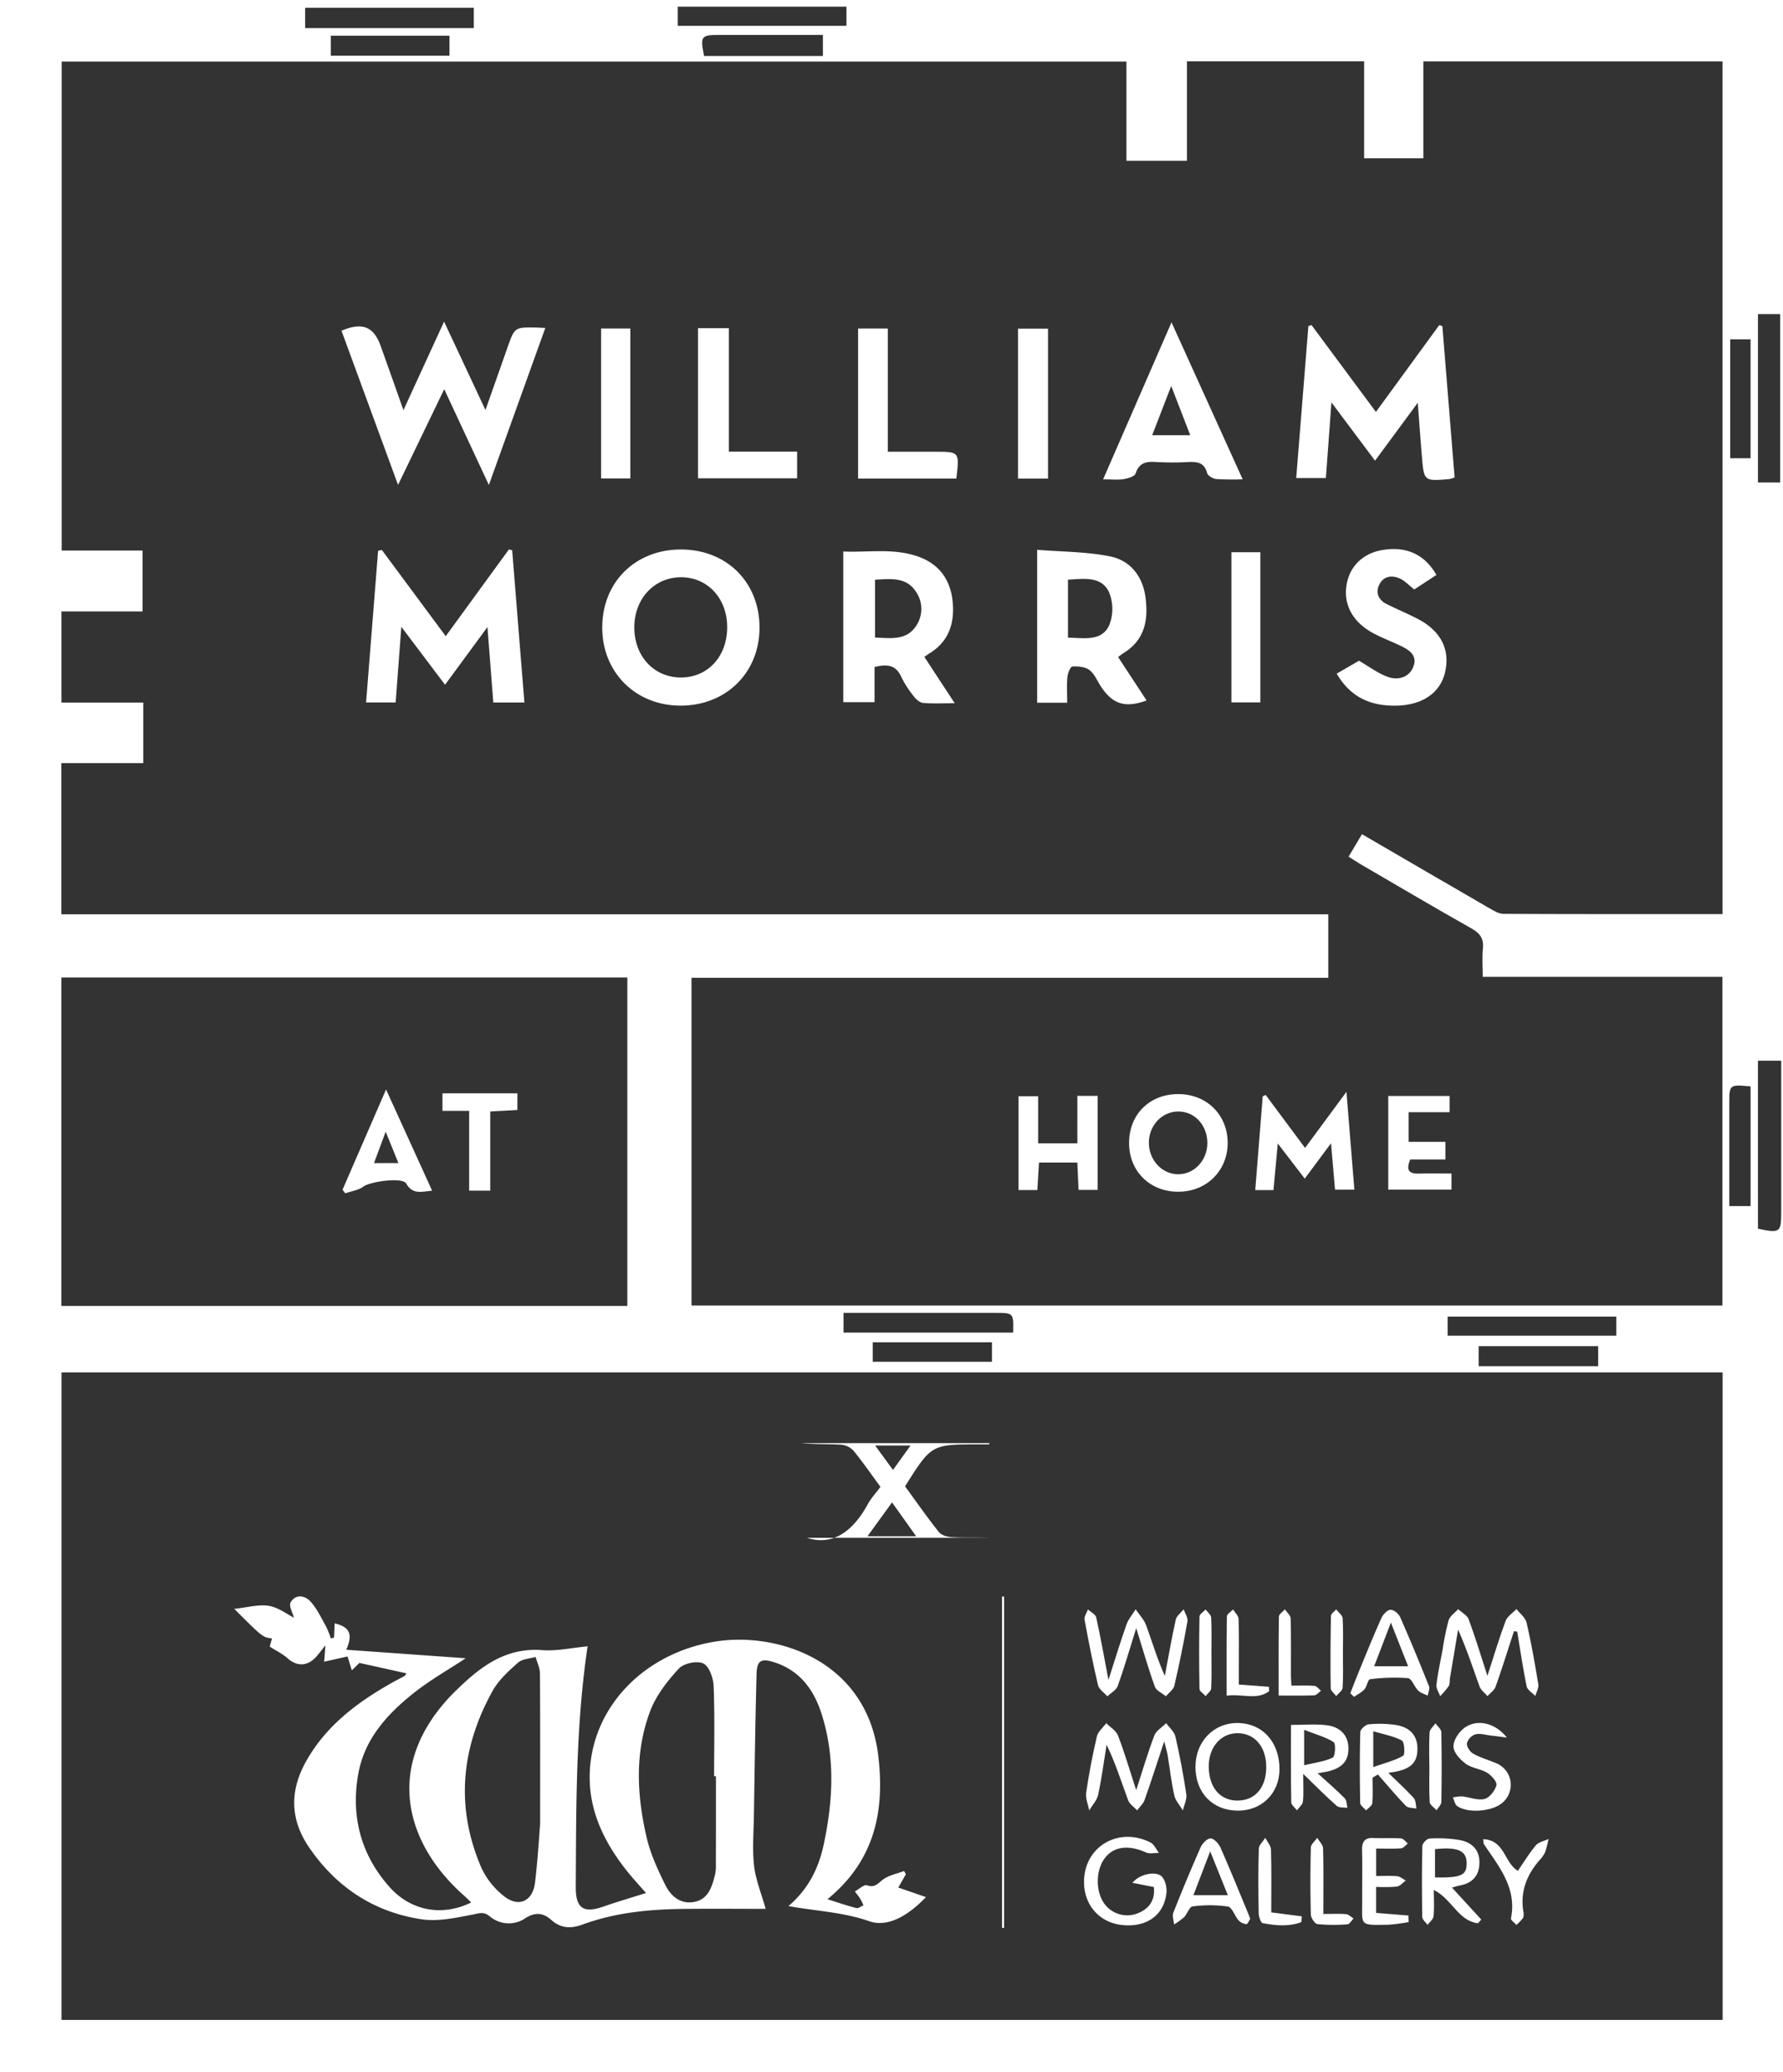 <svg id="Group_66011" data-name="Group 66011" xmlns="http://www.w3.org/2000/svg" xmlns:xlink="http://www.w3.org/1999/xlink" width="718.902" height="835.411" viewBox="0 0 718.902 835.411">
  <rect x="0" y="0" width="718.902" height="835.411" fill="#333333" stroke="none"/>
  <defs>
    <clipPath id="clip-path">
      <rect id="Rectangle_100412" data-name="Rectangle 100412" width="718.902" height="835.411" fill="#fff"/>
    </clipPath>
  </defs>
  <g id="Group_30887" data-name="Group 30887" clip-path="url(#clip-path)">
    <path id="Path_14025" data-name="Path 14025" d="M718.9,835.411H0V0H718.9ZM694.534,368.539V24.774H573.892v39.05H550.008v-39.1H478.577v40.1h-24.4v-40H24.875V221.966H57.464V246.51H24.783v36.746H57.763v24.419H24.741v60.938h510.82v25.6H278.817V526.35H694.47V393.833H597.823c0-4.152-.295-7.825.078-11.428.419-4.083-1.24-6.2-4.737-8.166-14.9-8.387-29.617-17.1-44.4-25.709-1.668-.972-3.272-2.06-5.009-3.157,2-3.364,3.659-6.147,5.392-9.055,17.562,10.221,34.543,20.129,51.565,29.962,1.7.986,3.659,2.157,5.5,2.161,29.262.138,58.519.1,88.316.1m.028,184.765H24.8V814.365H694.562ZM252.943,394.1H24.75V526.5H252.943ZM708.806,194.534h8.944V126.646h-8.944Zm0,300.835c8.972,1.9,9.382,1.585,9.382-7.046q.007-26.979,0-53.957v-6.723H708.8ZM123.029,11.322h68.012V3.138H123.029ZM340.1,537.253h68.39c.212-7.935.212-7.94-7.226-7.944q-27.317-.007-54.625,0H340.1ZM583.676,538.5H651.7v-7.677H583.676ZM273.26,10.419h68.03V2.691H273.26Zm-92.025,3.986H133.37v8.069h47.865ZM697.626,184.742h8.2V136.8h-8.2Zm8.207,253.265c-8.58-.8-8.58-.8-8.585,7.018v41.229h8.585ZM331.793,14.083H326.12q-17.944,0-35.888,0c-7.626.009-7.944.442-6.35,8.5h47.911ZM644.384,542.714H596.191v8.1h48.192Zm-244.431-1.539H351.88v7.862h48.072Z" fill="#fff"/>
    <path id="Path_14026" data-name="Path 14026" d="M54.86,63.829c5.332-11.617,10.451-22.769,16.382-35.69,5.968,12.742,11.235,23.995,16.686,35.64,3.028-8.6,5.991-17.013,8.963-25.428,2.811-7.963,2.816-7.963,11.484-7.829.908.014,1.82.078,3.687.161-7.479,20.8-14.815,41.192-22.764,63.312-6.35-13.617-12.027-25.8-18-38.612C65.242,67.935,59.353,80.147,52.685,93.971,44.7,72.216,37.289,52,29.879,31.8c8.378-3.539,12.972-1.728,15.792,6.129,3.092,8.613,6.12,17.244,9.189,25.9" transform="translate(107.809 101.53)" fill="#fff"/>
    <path id="Path_14027" data-name="Path 14027" d="M38.39,48.285C46.9,59.773,55.408,71.256,64.141,83.049,72.689,71.312,81.159,59.69,89.624,48.068c.438.115.871.226,1.309.341,1.631,20.327,3.267,40.658,4.931,61.376H83.329c-.779-10.032-1.544-19.857-2.364-30.414-5.714,7.779-11.069,15.06-17.1,23.262-5.926-7.862-11.465-15.2-17.617-23.359-.806,10.659-1.544,20.423-2.3,30.5H32.031q2.433-30.635,4.852-61.146c.5-.115,1-.226,1.507-.341" transform="translate(115.573 173.438)" fill="#fff"/>
    <path id="Path_14028" data-name="Path 14028" d="M177.279,89.879a13.831,13.831,0,0,1-2.17.673c-10.161.848-10.184.848-11.018-9.1-.576-6.9-1.065-13.8-1.668-21.686-5.991,8.12-11.359,15.4-17.225,23.359-6-8.014-11.447-15.295-17.585-23.5-.783,10.714-1.493,20.354-2.244,30.5H113.414c1.645-20.516,3.276-40.879,4.908-61.243.415-.147.834-.295,1.253-.447,8.557,11.548,17.119,23.092,25.976,35.036,8.631-11.834,17.087-23.423,25.538-35.013l1.253.4c1.645,20.244,3.276,40.487,4.935,61.017" transform="translate(409.217 102.609)" fill="#fff"/>
    <path id="Path_14029" data-name="Path 14029" d="M116.115,79.668c-.051,18.17-13.6,31.446-32.008,31.368-18.013-.078-31.382-13.437-31.414-31.4C52.661,61.3,65.969,48.065,84.43,48.074s31.732,13.253,31.686,31.594m-13.041-.433c-.083-11.668-8.11-20.133-18.93-19.963-10.719.166-18.672,8.968-18.525,20.5C65.766,91.4,73.794,99.8,84.651,99.681c10.806-.12,18.506-8.668,18.423-20.446" transform="translate(190.125 173.459)" fill="#fff"/>
    <path id="Path_14030" data-name="Path 14030" d="M106.461,90.821c4.074,6.216,7.862,12,12.253,18.7-4.857,0-8.82.226-12.737-.124-1.336-.12-2.843-1.447-3.746-2.627A40.428,40.428,0,0,1,97.17,98.9c-2.249-5.018-5.94-5.152-10.774-3.991v14.193H73.784V48.352c10.23.447,20.442-1.5,30.414,2.129,8.779,3.2,13.069,9.885,13.751,18.866.622,8.193-1.765,15.281-9.166,19.921-.6.378-1.189.793-2.322,1.553m-19.875-31.1V83.042c6.157.226,12.382,1.286,16.341-4.369a12.207,12.207,0,0,0,.2-14.055c-3.912-6.074-10.221-5.226-16.543-4.894" transform="translate(266.225 173.997)" fill="#fff"/>
    <path id="Path_14031" data-name="Path 14031" d="M102.854,109.76H90.748V48.1c9.926.806,19.852.742,29.382,2.654,8.129,1.631,13.133,7.921,14.285,16.433C135.65,76.3,134.2,84.5,125.5,89.775c-.608.369-1.152.843-2.115,1.558,3.871,5.9,7.663,11.686,11.479,17.5-8.516,3.138-13.659,1.562-18.327-5.507-1.521-2.3-2.627-5.143-4.691-6.737-1.71-1.318-4.581-1.567-6.889-1.438-.779.046-1.866,2.664-2.014,4.18-.309,3.258-.092,6.567-.092,10.428m.318-26.23c6.318.074,13.373,1.617,16.516-4.765a17.635,17.635,0,0,0-.115-13.917c-3.189-6.189-10.115-5.055-16.4-4.71Z" transform="translate(327.434 173.564)" fill="#fff"/>
    <path id="Path_14032" data-name="Path 14032" d="M116.952,98.293c3.562-2.06,6.7-3.885,9-5.221,4.286,2.47,7.765,5.212,11.723,6.553,4.028,1.364,8.493.281,10.207-4.143,1.829-4.723-1.922-6.912-5.567-8.631-3.484-1.636-7.11-3-10.5-4.811-8.438-4.493-12.249-11.613-10.838-19.755,1.258-7.23,6.447-12.364,13.926-13.765,9.755-1.829,17.516,1.5,22.276,9.972-2.968,1.945-5.981,3.912-8.958,5.857-1.982-1.567-3.594-3.364-5.6-4.332-3.336-1.594-6.8-1.12-8.516,2.424-1.562,3.212-.29,6.161,3.028,7.806,4.106,2.037,8.341,3.806,12.419,5.9,9.41,4.843,13.248,12.405,11.12,21.58-1.94,8.345-9.216,13.281-19.668,13.465-10.083.18-18.3-3.111-24.045-12.9" transform="translate(421.983 173.313)" fill="#fff"/>
    <path id="Path_14033" data-name="Path 14033" d="M124.094,28.2c9.885,21.8,19.092,42.119,28.69,63.284a104.117,104.117,0,0,1-10.7-.115c-1.332-.143-3.355-1.332-3.64-2.424-1.124-4.249-3.981-4.581-7.571-4.424a118.662,118.662,0,0,1-13.244-.018c-3.889-.263-6.608.387-8.009,4.631-.392,1.189-3.069,1.986-4.811,2.276-2.3.382-4.714.092-8.29.092,9.23-21.188,18.092-41.529,27.575-63.3M116.3,73.707h15.345c-2.622-6.783-5.018-12.986-7.673-19.852-2.622,6.788-5.018,12.99-7.673,19.852" transform="translate(348.257 101.754)" fill="#fff"/>
    <path id="Path_14034" data-name="Path 14034" d="M61.073,28.713H73.519V78.49h27.52V89.241H61.073Z" transform="translate(220.361 103.601)" fill="#fff"/>
    <path id="Path_14035" data-name="Path 14035" d="M114.7,89.246H75.079V28.741H87.06V78.422h19.064c9.852,0,9.852,0,8.571,10.825" transform="translate(270.898 103.702)" fill="#fff"/>
    <rect id="Rectangle_100409" data-name="Rectangle 100409" width="12.096" height="60.459" transform="translate(410.464 132.499)" fill="#fff"/>
    <path id="Path_14036" data-name="Path 14036" d="M141.995,134.961c-.521-6.041-1.009-11.668-1.617-18.7-3.843,5.175-7.009,9.433-10.594,14.253-3.687-4.8-6.968-9.073-10.875-14.161-.627,6.811-1.171,12.7-1.733,18.783H109.83c1.014-12.746,2.014-25.267,3.009-37.792l1.189-.567c5.161,6.945,10.327,13.894,15.88,21.363,5.364-7.272,10.5-14.23,16.686-22.617,1.147,14.147,2.161,26.617,3.2,39.437Z" transform="translate(396.285 344.667)" fill="#fff"/>
    <path id="Path_14037" data-name="Path 14037" d="M112.851,95.881h8.189v37.888H113.33c-.157-3.521-.318-7.106-.489-11.014H97.376c-.221,3.714-.438,7.276-.664,11.078h-7.6V96.01h7.921v18.967h15.815Z" transform="translate(321.539 345.955)" fill="#fff"/>
    <path id="Path_14038" data-name="Path 14038" d="M118.591,95.721c11.516-.009,19.99,8.4,19.953,19.783-.037,11.29-8.728,19.723-20.188,19.589-11.313-.129-19.525-8.336-19.566-19.548-.041-11.557,8.207-19.815,19.8-19.824m11.76,19.787c.042-7.156-5-12.7-11.6-12.769-6.571-.069-11.935,5.525-11.981,12.493-.046,7.009,5.17,12.723,11.7,12.811s11.848-5.521,11.889-12.534" transform="translate(356.451 345.378)" fill="#fff"/>
    <rect id="Rectangle_100410" data-name="Rectangle 100410" width="11.783" height="60.445" transform="translate(242.358 132.448)" fill="#fff"/>
    <rect id="Rectangle_100411" data-name="Rectangle 100411" width="11.672" height="60.538" transform="translate(496.503 222.639)" fill="#fff"/>
    <path id="Path_14039" data-name="Path 14039" d="M121.466,95.888H146.2v6.539H129.7v11.931h14.811v7.12h-14.17c-1.793,4.286-.576,5.825,3.479,5.7,4.221-.134,8.447-.028,13.152-.028v6.488H121.466Z" transform="translate(438.27 345.98)" fill="#fff"/>
    <path id="Path_14040" data-name="Path 14040" d="M113.8,164.61c-7.032,4.64-14.382,8.788-20.912,13.972-10.673,8.474-19.838,18.5-22.363,32.492-3.083,17.046.931,32.635,12.52,45.69,8.7,9.806,21.4,12,32.981,6.285-1.078-1.032-2.014-1.986-3.014-2.871-23.368-20.728-32.313-51.731-5.359-80.307.253-.267.507-.535.77-.793,10.06-10.018,20.469-18.949,36.239-17.764,5.926.442,11.99-.945,18.3-1.53-4.82,32.34-4.594,64.657-4.774,96.956-.051,8.65,3.069,10.8,11.12,7.981,5.5-1.926,11.11-3.553,17.2-5.484-2.493-2.852-4.958-5.493-7.221-8.295-10.783-13.364-17.516-28.234-14.949-45.8,3.479-23.787,23.239-42.81,49.782-47.225,25.022-4.161,61.533,7.428,66.067,46.225,2.548,21.778-1.249,41.847-20.525,57.607,4.544,1.424,8.069,2.654,11.677,3.562.8.2,1.889-.728,2.843-1.134a28.342,28.342,0,0,0-1.3-2.622c-.65-1.028-1.433-1.972-2.157-2.958,1.654-.889,3.691-2.88,4.894-2.461,3.17,1.092,4.318-.719,6.392-2.281,2.378-1.8,5.673-2.378,8.567-3.488.24.433.475.871.71,1.309-1,1.76-2.009,3.521-3.06,5.364,3.687,1.272,6.912,2.387,11.147,3.848-7.069,7.378-15.3,12.373-22.884,9.719-10.355-3.627-20.889-4.023-32.548-6.092,8.189-7.009,12.212-15.433,14.23-24.893,3.737-17.511,4.65-35.031-.793-52.353-3.111-9.9-8.834-17.806-19.294-21.1-5.226-1.641-6.866-.65-7.009,4.889-.507,19.124-.765,38.257-1.069,57.39-.106,6.622-.673,13.318.078,19.847.641,5.571,2.875,10.954,4.663,17.336-10.576,0-22.1-.115-33.621.032-13.663.171-27.2,1.516-40.133,6.267-4.737,1.737-8.82,1.617-12.7-1.848-3.226-2.885-6.428-3.226-10.437-.691a11.83,11.83,0,0,1-14.437-.816c-2.419-1.949-4.216-1.138-6.862-.631-6.723,1.286-13.852,2.885-20.456,1.9-19.281-2.875-34.552-12.963-45.543-29.151-7.677-11.313-7.709-22.921-.963-34.8,8.327-14.677,21.285-24.087,35.6-32.045,1.286-.714,2.613-1.355,3.889-2.078.277-.157.424-.539.829-1.092-6.392-1.415-12.64-2.8-18.963-4.2-.94.917-2,1.949-3.06,2.986-.53-1.724-1.055-3.442-1.71-5.59-2.447.544-5.636,1.258-9.451,2.106.189-2.373.3-3.788.525-6.58-1.793,2.217-2.714,3.475-3.756,4.627-3.521,3.9-7.769,3.94-11.53.567-1.958-1.756-4.433-2.931-7.166-4.687.18-.673.539-1.991.9-3.309-3.76-.456-3.76-.456-15.207-11.917,5.35-.558,9.82-1.9,13.954-1.207,3.9.654,7.447,3.447,10.092,4.769-.475-1.945-2.12-4.756-1.309-6.175,1.972-3.465,5.746-2.82,7.986-.364,2.608,2.857,4.313,6.571,6.253,10a37.764,37.764,0,0,1,1.963,4.912c.429-.124.862-.244,1.29-.369.083-1.9.166-3.8.253-5.733,6.009,1.488,7.451,4.235,4.691,10.65,16.248,1.157,32.11,2.29,48.132,3.433m100.9,47.57h-.733c0-12.124.286-24.257-.189-36.358-.124-3.23-1.8-7.977-4.161-9.115-2.5-1.2-7.9-.069-9.861,2.055-4.6,4.986-9.1,10.714-11.488,16.963-6.355,16.631-5.488,33.958-1.539,51,1.544,6.677,4.5,13.133,7.571,19.313,2.166,4.35,6,7.82,11.5,6.843,5.862-1.046,7.3-6.11,8.539-11.023a15.885,15.885,0,0,0,.341-3.834q.041-17.924.018-35.842m-70.878,19.184c0-23.2.06-41.939-.083-60.68-.014-2.212-1.138-4.415-1.746-6.622-2.4.728-5.382.8-7.083,2.313-3.8,3.382-7.82,7.009-10.244,11.373-12.778,23-15.073,46.976-4.488,71.441a31.55,31.55,0,0,0,8.728,11.069c6.055,5.051,11.935,2.53,12.871-5.318,1.111-9.3,1.636-18.663,2.046-23.575" transform="translate(73.96 503.962)" fill="#fff"/>
    <path id="Path_14041" data-name="Path 14041" d="M145.964,126.759h-4.415c-18.912.009-18.912.009-29.548,16.912,4.451,6.1,8.857,12.428,13.649,18.451,1.032,1.295,3.438,1.963,5.263,2.064,4.949.276,9.931.092,14.9.24H72.5c10.525,3.415,18.622-2.8,24.529-13.636,1.3-2.378,3.221-4.419,5.064-6.9-3.682-5-7.106-9.991-10.931-14.645a7.739,7.739,0,0,0-5.064-2.369c-5.318-.3-10.663-.111-16-.618h75.869ZM96.864,163.8h19.612c-3.562-5-6.484-9.106-9.723-13.663-3.207,4.433-6.17,8.53-9.889,13.663m17.35-36.58H99.942c2.673,3.654,4.751,6.5,7.189,9.843,2.405-3.341,4.488-6.235,7.083-9.843" transform="translate(252.915 455.571)" fill="#fff"/>
    <path id="Path_14042" data-name="Path 14042" d="M126.552,158.1c-2.935,8.843-5.309,16.29-7.921,23.649-.548,1.548-1.972,2.783-3,4.161-1.244-1.359-3.051-2.511-3.64-4.11-2.714-7.368-5.087-14.866-8.663-22.363-1.1,6.746-1.986,13.539-3.415,20.211-.484,2.244-2.355,4.184-3.59,6.263-.456-2.373-1.576-4.848-1.244-7.11,1.124-7.617,2.571-15.207,4.327-22.7.461-1.968,2.475-3.567,3.779-5.336,1.622,1.65,3.977,3.018,4.737,5,2.613,6.8,4.663,13.82,7.332,21.995,2.664-8.184,4.714-15.216,7.327-22.032.756-1.972,3.129-3.322,4.76-4.958,1.281,1.779,3.258,3.392,3.714,5.355,1.77,7.686,3.24,15.46,4.405,23.262.309,2.06-.876,4.345-1.373,6.53-1.194-1.986-2.977-3.839-3.461-5.981-1.212-5.364-1.806-10.861-2.7-16.295-.226-1.373-.664-2.71-1.373-5.534" transform="translate(342.855 543.964)" fill="#fff"/>
    <path id="Path_14043" data-name="Path 14043" d="M156.954,149.709c-2.438,7.465-4.774,14.963-7.4,22.359-.525,1.475-2.157,2.558-3.276,3.82-1.088-1.281-2.645-2.387-3.184-3.866-2.746-7.576-5.226-15.244-8.668-22.921q-1.638,9.774-3.276,19.553c-.18,1.087,0,2.378-.53,3.235a32.188,32.188,0,0,1-3.433,4c-.53-1.535-1.659-3.134-1.488-4.581.571-4.728,1.594-9.405,2.475-14.1a102.864,102.864,0,0,1,2.424-11.852c.544-1.742,2.525-3.037,3.857-4.535,1.452,1.35,3.6,2.438,4.226,4.1,2.6,6.981,4.751,14.133,7.571,22.755,2.719-8.327,4.792-15.308,7.355-22.1.705-1.88,2.866-3.216,4.364-4.8,1.4,1.816,3.594,3.451,4.064,5.484,1.9,8.226,3.369,16.553,4.737,24.889.24,1.452-.774,3.11-1.212,4.677-1.207-1.281-3.18-2.405-3.484-3.871-1.512-7.309-2.585-14.7-3.811-22.073-.438-.055-.871-.115-1.309-.171" transform="translate(453.472 507.937)" fill="#fff"/>
    <path id="Path_14044" data-name="Path 14044" d="M115.748,148.381c-2.719,8.668-4.852,16.073-7.447,23.313-.6,1.677-2.751,2.8-4.193,4.18-1.295-1.488-3.355-2.793-3.76-4.493-2.074-8.751-3.811-17.589-5.428-26.437-.226-1.235.871-2.71,1.35-4.074,1.157,1.046,3.064,1.926,3.341,3.17,1.751,7.829,3.134,15.742,4.945,25.216,2.719-8.456,4.825-15.451,7.262-22.322.783-2.207,2.447-4.1,3.7-6.133,1.442,2.138,3.373,4.1,4.235,6.447,2.442,6.7,4.451,13.553,7.525,20.41,1.433-7.571,2.737-15.175,4.415-22.691.346-1.544,2.083-2.779,3.18-4.161.548,1.617,1.788,3.359,1.53,4.834q-2.288,13.016-5.267,25.907c-.378,1.617-2.24,2.885-3.415,4.313-1.535-1.277-3.88-2.258-4.461-3.875-2.645-7.355-4.8-14.889-7.516-23.6" transform="translate(342.374 508.03)" fill="#fff"/>
    <path id="Path_14045" data-name="Path 14045" d="M123,180.938c-3.092-.613-5.668-1.12-8.6-1.7,2.253-3.041,8.428-4.894,11.364-2.894,1.631,1.106,2.562,4.594,2.327,6.852-.945,9.087-8,14.046-17.764,13.064-9.709-.977-16.069-8.7-15.437-18.755.843-13.4,14.295-20.806,26.727-14.543,1.479.747,2.318,2.779,3.452,4.216-1.76-.032-3.76.475-5.235-.184-6.719-3.023-12.525-2.535-16.193,1.77-4.152,4.871-4.359,13.921-.442,19.1a11.416,11.416,0,0,0,13.414,3.613c4.544-1.848,6.935-5.193,6.387-10.539" transform="translate(342.234 579.857)" fill="#fff"/>
    <path id="Path_14046" data-name="Path 14046" d="M123.719,170.538c4.29,3.908,7.756,6.871,10.944,10.11.811.825.737,2.521,1.069,3.82-1.456-.23-3.355.051-4.29-.77-4.221-3.7-8.17-7.719-13.553-12.912,0,4.839.23,8.051-.115,11.2-.134,1.23-1.567,2.322-2.406,3.474-.8-1.069-2.276-2.124-2.295-3.207-.18-10.249-.106-20.5-.106-31.22,5.134,0,9.709-.406,14.184.1,5.834.654,8.931,4.249,8.981,9.3.046,5.253-2.6,8.12-8.756,9.456-.641.138-1.29.23-3.659.645m-5.442-17.506v14.262c4.313-1.032,8.2-1.47,11.53-3.069.991-.479,1.3-5.636.373-6.235-3.244-2.083-7.166-3.111-11.9-4.958" transform="translate(407.553 544.392)" fill="#fff"/>
    <path id="Path_14047" data-name="Path 14047" d="M121.626,186.075c-10.143-.074-17.055-7.258-17.027-17.691.023-10.226,7.415-17.8,17.193-17.636,9.949.175,16.76,7.829,16.682,18.751-.065,9.627-7.207,16.649-16.847,16.576m11.507-17.751c-.065-8.009-4.627-13.387-11.424-13.474-6.94-.088-11.931,5.769-11.755,13.788.18,8.2,4.6,13.345,11.511,13.378,7.189.037,11.737-5.3,11.668-13.691" transform="translate(377.411 543.919)" fill="#fff"/>
    <path id="Path_14048" data-name="Path 14048" d="M124.1,172.526c0,3.438.2,6.894-.115,10.3-.1,1.041-1.6,1.949-2.461,2.917-.834-1-2.373-1.981-2.392-2.991-.189-9.539-.23-19.082.037-28.612.032-1.115,2.1-2.972,3.369-3.106a45.479,45.479,0,0,1,10.41.171c5.912.751,9.069,4.051,9.235,9.046.2,5.834-2.175,8.516-8.746,9.871-.645.134-1.3.207-2.963.461,3.834,3.751,7.212,6.815,10.253,10.18.866.958.76,2.8,1.1,4.23-1.442-.327-3.382-.171-4.244-1.06-3.935-4.069-7.571-8.433-11.318-12.691-.719.429-1.442.853-2.166,1.281m.3-4.258c4.76-1.682,8.686-2.627,12.041-4.567.829-.479.548-5.562-.516-6.138-3.355-1.806-7.318-2.479-11.525-3.733Z" transform="translate(429.3 544.169)" fill="#fff"/>
    <path id="Path_14049" data-name="Path 14049" d="M136.533,180.7c4.083,4.456,7.94,8.663,11.8,12.871-.442.5-.885,1-1.332,1.5-7.968-.977-10.534-9.852-17.8-13.41,0,3.825.221,7.239-.115,10.6-.12,1.221-1.567,2.313-2.405,3.461-.747-1.06-2.12-2.106-2.138-3.18-.166-9.539-.189-19.082.041-28.621.023-1.069,1.811-2.954,2.843-3a55.361,55.361,0,0,1,12.014.558c4.7.839,8.1,3.585,8.152,8.885.051,5.364-2.705,8.544-8.014,9.5-.885.157-1.747.475-3.046.839m-6.843-15.511V176.6c10.608.161,12.8-.88,12.751-5.806-.051-4.977-3.558-6.576-12.751-5.6" transform="translate(448.908 580.328)" fill="#fff"/>
    <path id="Path_14050" data-name="Path 14050" d="M118.148,174.482c1.184-3,2.327-6.027,3.562-9.009,2.94-7.12,5.815-14.271,8.967-21.294.65-1.442,2.332-3.253,3.64-3.336,1.272-.083,3.3,1.558,3.908,2.922,4.078,9.226,7.921,18.557,11.663,27.921.405,1.023-.332,2.5-.539,3.774-1.3-.673-2.862-1.083-3.852-2.069-1.562-1.544-2.613-4.839-4.11-4.986a74.833,74.833,0,0,0-15.29.442c-.88.1-1.23,2.926-2.276,4.087-1.12,1.253-2.77,2.028-4.189,3.014q-.747-.733-1.484-1.465m16.359-28.465c-2.5,6.516-4.59,11.963-6.751,17.594h13.691c-2.327-5.9-4.428-11.23-6.94-17.594" transform="translate(426.298 508.172)" fill="#fff"/>
    <path id="Path_14051" data-name="Path 14051" d="M133.834,193.236c-.461.682-1.064,2.2-1.558,2.166a5.036,5.036,0,0,1-3.147-1.521c-1.594-1.806-2.64-5.3-4.327-5.581a51.347,51.347,0,0,0-14.239-.037c-1.281.147-2.124,3.009-3.438,4.359a27.446,27.446,0,0,1-4.023,2.889c-.124-1.59-.811-3.4-.286-4.733q5.233-13.285,11-26.359c.7-1.571,2.659-3.6,4-3.576,1.373.023,3.281,2.055,3.981,3.64,3.852,8.7,7.419,17.543,11.078,26.336.281.673.539,1.355.958,2.415m-9.037-9.507c-2.424-6.014-4.548-11.281-7.124-17.677-2.53,6.617-4.567,11.935-6.751,17.677Z" transform="translate(370.273 580.356)" fill="#fff"/>
    <path id="Path_14052" data-name="Path 14052" d="M124.863,165.076v11.069c2.779,0,5.65-.175,8.479.083,1.2.111,2.318,1.129,3.47,1.737-1.189.853-2.3,2.258-3.585,2.442a60.478,60.478,0,0,1-8.378.115v10.488c4.47.369,8.756.714,13.037,1.065l.1,2.631a69.214,69.214,0,0,1-8.318,1.092c-11.848.166-10.391.558-10.437-10.239-.028-6.6.111-13.212-.051-19.815-.083-3.475,1.1-5.12,4.751-4.926s7.35-.078,11,.175c.949.065,1.811,1.336,2.714,2.051-.9.677-1.774,1.866-2.723,1.94-3.24.244-6.507.092-10.055.092" transform="translate(429.993 580.204)" fill="#fff"/>
    <path id="Path_14053" data-name="Path 14053" d="M148.9,156.628c-3.087-.392-4.687-.613-6.29-.793-2.143-.244-4.419-.986-6.4-.512a5.4,5.4,0,0,0-3.415,3.6c-.189,1.286,1.189,3.438,2.47,4.161,2.843,1.613,6.078,2.511,9.11,3.8a9.41,9.41,0,0,1,2.7,16.036c-3.981,3.525-13.884,4.373-18.207,1.323-.931-.654-1.184-2.276-1.751-3.456a16.617,16.617,0,0,1,3.765-.442c3.023.313,6.235,1.719,8.967,1.046,2.041-.5,4.253-3.35,4.843-5.562.346-1.29-2.014-3.94-3.756-5-2.608-1.6-6.115-1.834-8.548-3.6-2.263-1.641-4.912-4.475-5.023-6.889-.106-2.488,2.083-5.848,4.267-7.511,4.954-3.769,12.354-2.382,17.262,3.8" transform="translate(458.674 543.902)" fill="#fff"/>
    <path id="Path_14054" data-name="Path 14054" d="M88.506,139.68v133.6c-.276,0-.562,0-.834,0v-133.6c.272,0,.558,0,.834,0" transform="translate(316.336 503.989)" fill="#fff"/>
    <path id="Path_14055" data-name="Path 14055" d="M129.778,160.975c8.691.318,8.451,9.548,13.967,12.742,2.378-3.438,4.562-7.074,7.267-10.276,1.124-1.327,3.355-1.728,5.083-2.548a41.528,41.528,0,0,1-1.346,5.262,11.448,11.448,0,0,1-2.184,3.166c-5.189,5.954-7.9,12.672-6.636,20.7a4.5,4.5,0,0,1-.111,2.71,16.368,16.368,0,0,1-2.705,2.811c-.756-.894-2.3-1.949-2.157-2.668,2.47-12.285-4.908-20.884-10.967-29.995a10.865,10.865,0,0,1-.212-1.9" transform="translate(468.261 580.526)" fill="#fff"/>
    <path id="Path_14056" data-name="Path 14056" d="M119.857,191.491c3.719,0,6.474-.166,9.193.083,1.046.1,2,1.129,3,1.733-.816.82-1.6,2.3-2.461,2.355a68.344,68.344,0,0,1-12.092-.083c-1.064-.124-2.627-2.5-2.664-3.871q-.353-13.5,0-27.013c.037-1.323,1.677-2.6,2.567-3.9.82,1.406,2.322,2.793,2.355,4.217.226,8.594.111,17.193.111,26.483" transform="translate(413.7 580.161)" fill="#fff"/>
    <path id="Path_14057" data-name="Path 14057" d="M115.309,190.86l12.313,1.585c-.06.774-.124,1.553-.184,2.327-5.069,1.922-10.391,1.4-15.612.405-.793-.147-1.571-2.7-1.6-4.147-.147-8.608-.2-17.225.051-25.829.041-1.493,1.7-2.94,2.613-4.41.806,1.59,2.267,3.161,2.309,4.769.235,8.387.111,16.783.111,25.3" transform="translate(397.263 580.165)" fill="#fff"/>
    <path id="Path_14058" data-name="Path 14058" d="M117.042,171.565c3.465,0,6.4-.166,9.295.1.931.083,1.76,1.276,2.64,1.963-.917.641-1.811,1.8-2.751,1.839-4.539.194-9.087.088-14.341.088,0-11.023-.065-21.428.111-31.833.014-.986,1.562-1.945,2.4-2.917.811,1.212,2.29,2.4,2.327,3.627.217,7.7.106,15.4.12,23.1,0,1.078.106,2.157.2,4.041" transform="translate(403.659 508.034)" fill="#fff"/>
    <path id="Path_14059" data-name="Path 14059" d="M124.462,173.771c-5.032,3.756-10.912.894-17.129,1.806,0-11.133-.069-21.557.111-31.976.018-.945,1.622-1.857,2.488-2.788.779,1.263,2.189,2.507,2.23,3.8.226,6.788.106,13.585.111,20.377v6.087l12.143.912c.014.594.032,1.189.046,1.783" transform="translate(387.229 508.077)" fill="#fff"/>
    <path id="Path_14060" data-name="Path 14060" d="M125.1,167.671c0-4.415-.18-8.843.115-13.235.083-1.272,1.539-2.447,2.369-3.663.82,1.189,2.332,2.359,2.359,3.567.2,9.378.175,18.76.018,28.142-.018,1.124-1.249,2.23-1.917,3.345-.972-1.083-2.7-2.124-2.774-3.267-.309-4.949-.134-9.926-.134-14.889H125.1" transform="translate(451.192 544.015)" fill="#fff"/>
    <path id="Path_14061" data-name="Path 14061" d="M109.874,158.906c0,4.59.143,9.184-.106,13.76-.055,1.051-1.452,2.032-2.23,3.051-.866-.959-2.461-1.9-2.479-2.88q-.276-14.578,0-29.17c.018-.968,1.613-1.9,2.475-2.852.779,1.074,2.18,2.12,2.235,3.23.244,4.945.106,9.908.106,14.861" transform="translate(378.569 508.081)" fill="#fff"/>
    <path id="Path_14062" data-name="Path 14062" d="M121.421,158.691c0,4.585.175,9.179-.129,13.746-.074,1.161-1.687,2.221-2.594,3.332-.77-1.069-2.193-2.124-2.207-3.2-.138-9.7-.083-19.414.111-29.114.018-.9,1.364-1.77,2.092-2.654.912,1.194,2.525,2.346,2.608,3.594.309,4.746.124,9.525.12,14.295" transform="translate(420.039 508.038)" fill="#fff"/>
    <path id="Path_14063" data-name="Path 14063" d="M66.093,136.113c-4.636.512-7.944,1.544-10.442-2.88-1.5-2.668-14.691-.765-17.258,1.217-1.968,1.521-4.852,1.852-7.327,2.719-.364-.475-.733-.945-1.1-1.419,5.636-12.981,11.272-25.958,17.553-40.432,6.442,14.152,12.336,27.1,18.571,40.8M47.37,112.344C45.6,117.1,44.186,120.9,42.661,125H52.5c-1.71-4.221-3.253-8.014-5.134-12.654" transform="translate(108.137 343.92)" fill="#fff"/>
    <path id="Path_14064" data-name="Path 14064" d="M68.921,95.655v6.723c-3.627.2-7.023.378-10.944.59V134.9h-8.5v-32.17H38.714V95.655Z" transform="translate(139.687 345.14)" fill="#fff"/>
  </g>
</svg>
